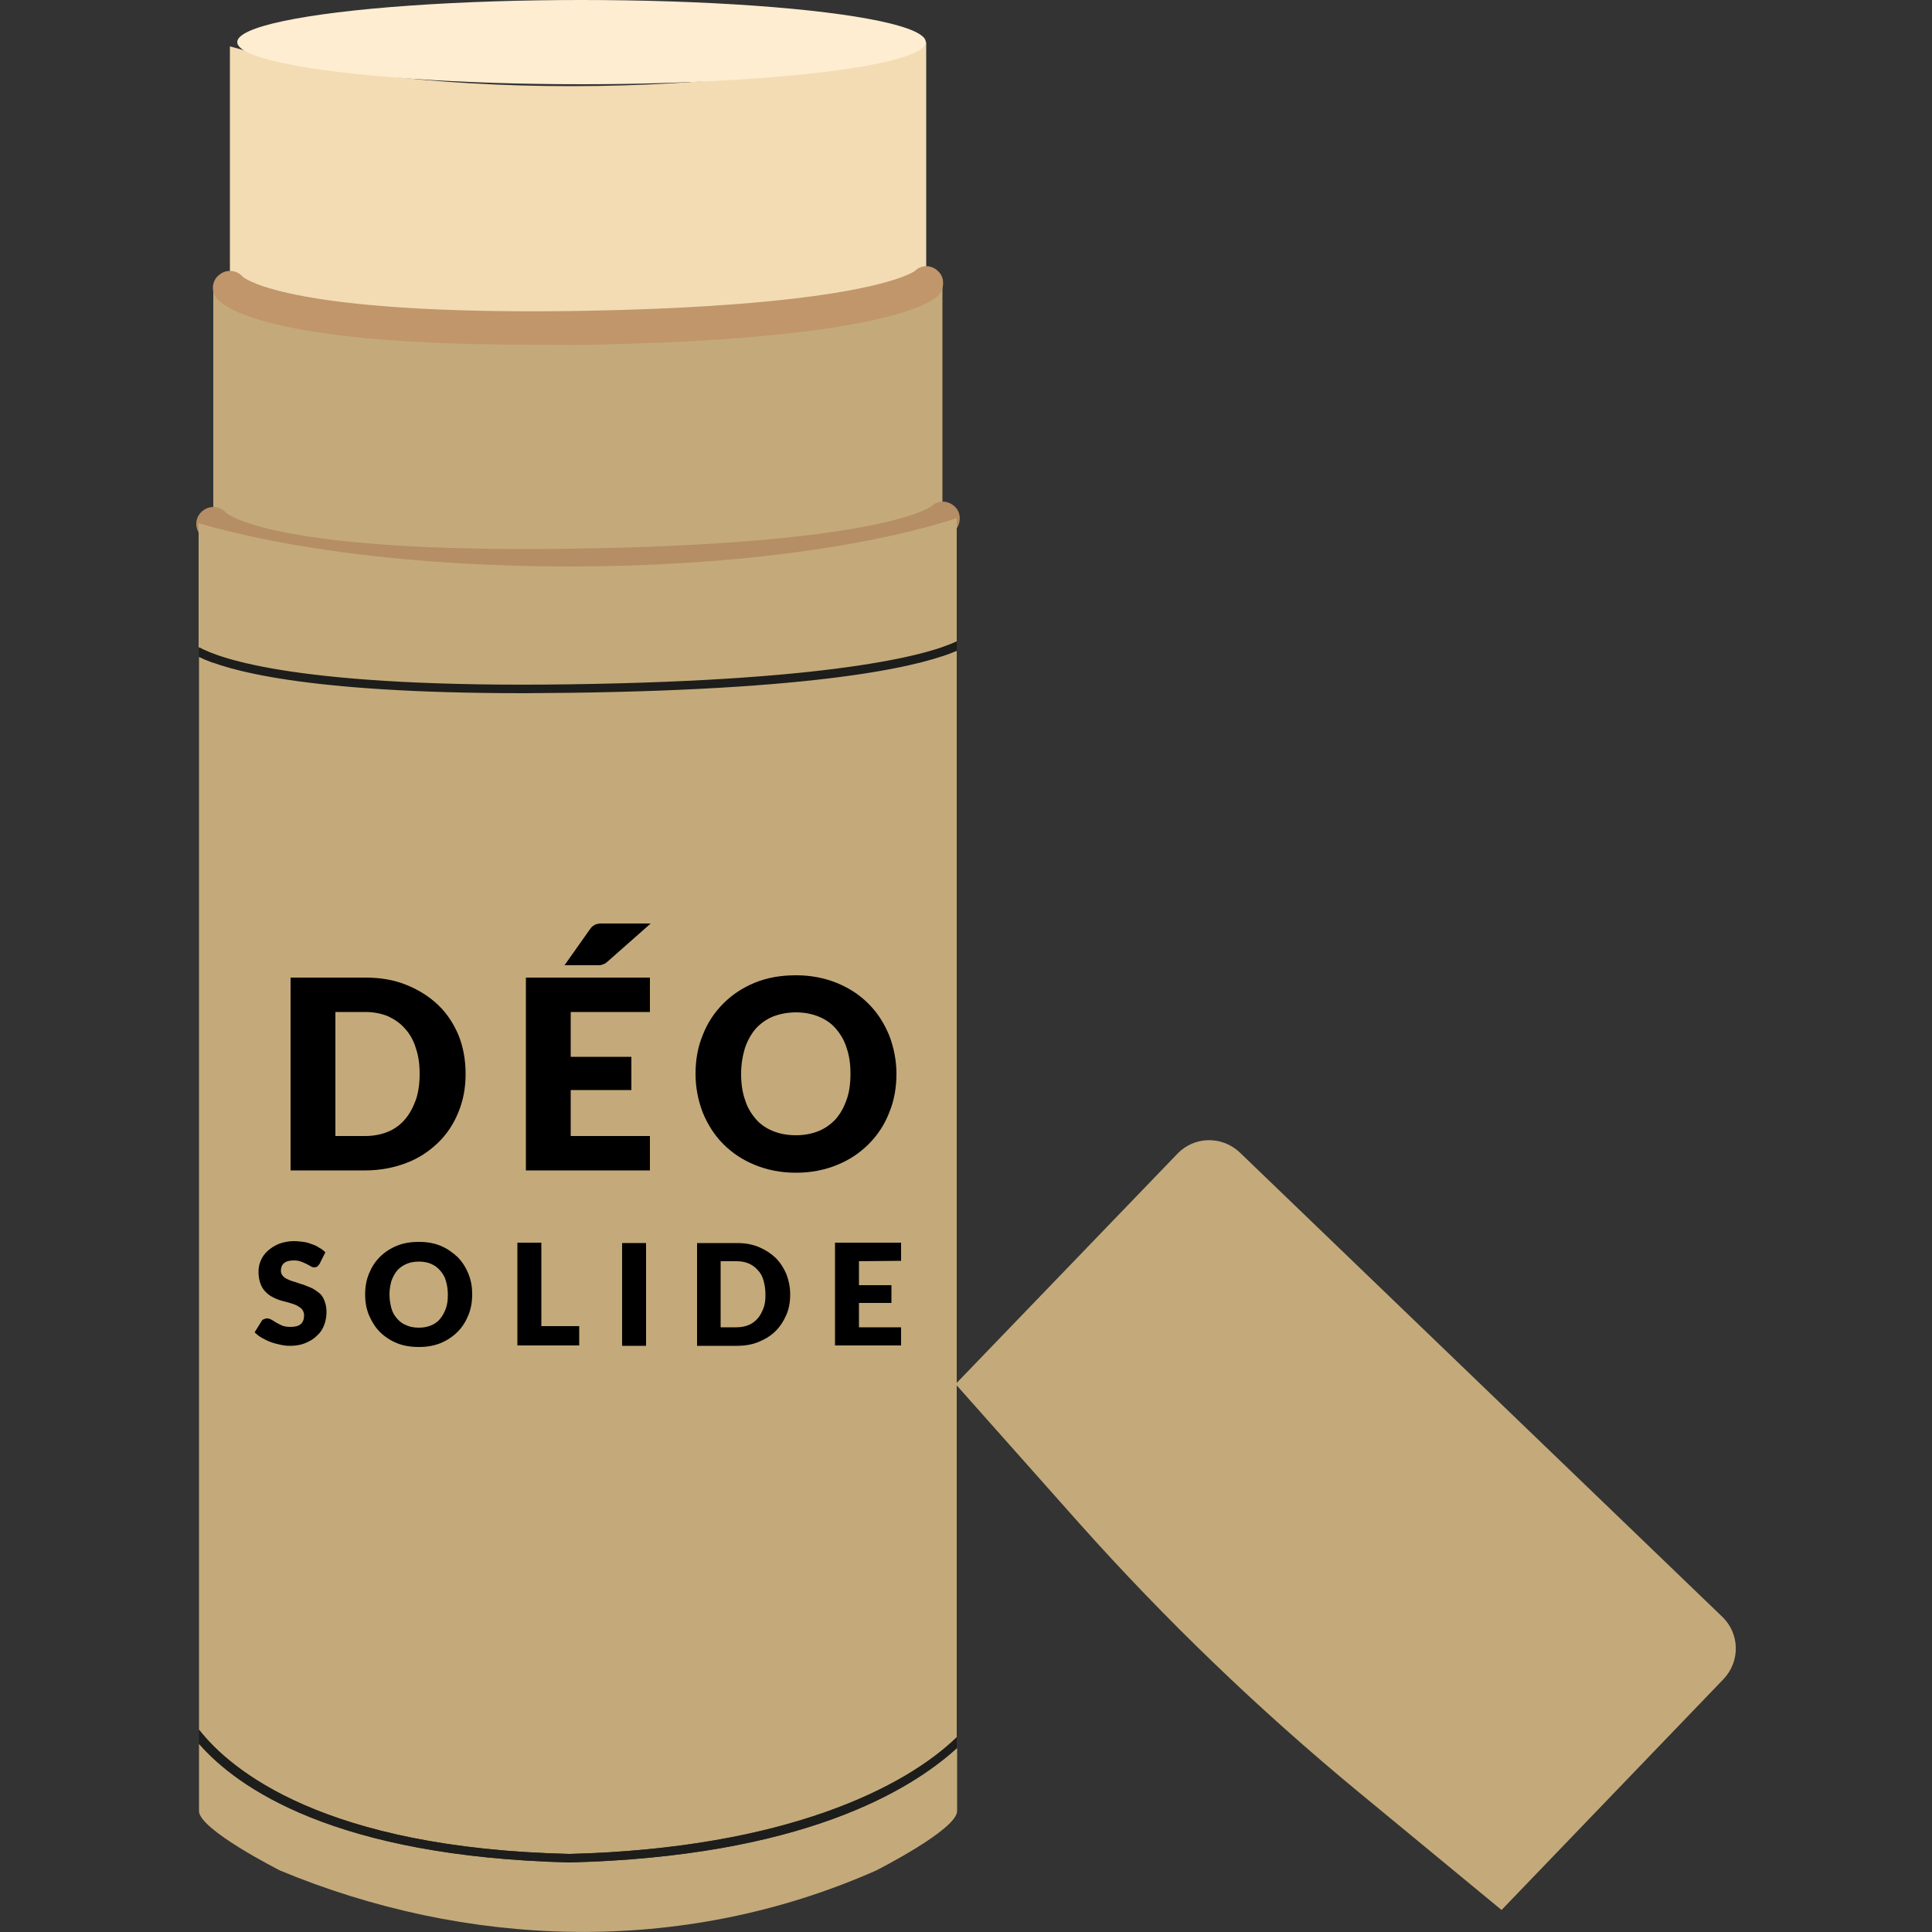 <?xml version="1.0" encoding="utf-8"?>
<!-- Generator: Adobe Illustrator 26.0.3, SVG Export Plug-In . SVG Version: 6.00 Build 0)  -->
<svg version="1.1" id="Calque_1" xmlns="http://www.w3.org/2000/svg" xmlns:xlink="http://www.w3.org/1999/xlink" x="0px" y="0px"
	 viewBox="0 0 500 500" style="enable-background:new 0 0 500 500;" xml:space="preserve">
<rect x="0" y="0" width="500" height="500" fill="#333333" stroke="none"/>
<g id="déo_solide">
	<g>
		<g>
			<path style="fill:#F3DCB3;" d="M59.5,12v274.6c0,15.4,12.5,27.9,27.9,27.9h124.4c15.4,0,27.9-12.5,27.9-27.9V10.9
				c-21.6,7-54.8,11.4-92,11.4C112.5,22.3,81.1,18.3,59.5,12z"/>
		</g>
		<g>
			<path style="fill:#C4AA7A;" d="M55.2,75.2v298.6c0,16.1,13.1,29.2,29.2,29.2h130.3c16.1,0,29.2-13.1,29.2-29.2V73.9
				c-22.6,7.3-57.4,12-96.4,12C110.8,85.9,77.8,81.7,55.2,75.2z"/>
		</g>
		<ellipse style="fill:#FEEDD1;" cx="150.5" cy="10.9" rx="89.1" ry="10.9"/>
		<g>
			<path style="fill:#B58E65;" d="M136.4,150.8c-71.4,0-83.1-10.4-84.7-12.6c-1.5-1.9-1.1-4.7,0.9-6.1c1.8-1.4,4.4-1.1,5.9,0.6
				c0.9,0.8,13.9,10.4,89,9.3c79.7-1.1,93.1-10.6,93.6-11c1.7-1.7,4.4-1.5,6.1,0.2c1.7,1.7,1.5,4.6-0.2,6.3
				c-2.1,2-16.5,12.1-99.4,13.2C143.7,150.7,140,150.8,136.4,150.8z"/>
		</g>
		<g>
			<path style="fill:#C4AA7A;" d="M147.4,479.8c56.2-1.5,87-17.4,100.2-30.2V168.4c-7.6,3.3-31.3,9.9-100.2,10.9
				c-4.1,0.1-8.1,0.1-11.9,0.1c-56.8,0-77-6-84-9.4v277.7C59.7,458.1,83.8,478.3,147.4,479.8z"/>
			<path style="fill:#C4AA7A;" d="M51.5,451.3v17.4c0,4.8,21,15.4,21,15.4c47.7,19.8,103.3,22.5,154.2,0c0,0,21-10.6,21-15.4v-16.3
				c-12.4,11.3-40.6,28-100.2,29.6C86.6,480.5,61.4,462.7,51.5,451.3z"/>
			<path style="fill:#C4AA7A;" d="M147.4,177.1c72.1-1,94.4-8.3,100.2-11.1v-31.9c-23.5,7.6-59.6,12.5-100.2,12.5
				c-38.2,0-72.4-4.3-96-11.2v32.2C56.9,170.5,77.7,178.1,147.4,177.1z"/>
			<path style="fill:#1D1D1B;" d="M147.4,179.3c68.9-0.9,92.6-7.5,100.2-10.9V166c-5.9,2.8-28.2,10.1-100.2,11.1
				c-69.7,1-90.4-6.6-95.9-9.6v2.5c7,3.4,27.2,9.4,84,9.4C139.3,179.4,143.3,179.3,147.4,179.3z"/>
			<path style="fill:#1D1D1B;" d="M147.4,479.8c-63.7-1.5-87.7-21.7-95.9-32.2v3.7c9.9,11.3,35.1,29.2,95.9,30.7
				c59.6-1.5,87.8-18.3,100.2-29.6v-2.8C234.4,462.4,203.6,478.4,147.4,479.8z"/>
		</g>
		<g>
			<path style="fill:#C0966A;" d="M137,89.2c-68.3,0-79.4-10-81-12.1c-1.5-1.9-1.1-4.7,0.9-6.1c1.8-1.4,4.4-1.1,5.9,0.6
				c0.9,0.8,13.3,9.8,84.8,8.9c75.9-1.1,88.7-10,89.2-10.4c1.7-1.7,4.4-1.6,6.1,0.2c1.7,1.7,1.5,4.6-0.2,6.3
				c-2,1.9-15.8,11.6-95,12.7C144,89.2,140.4,89.2,137,89.2z"/>
		</g>
		<path style="fill:#C4AA7A;" d="M388.6,494.3l-37.1-30.6c-25.8-21.3-50-44.6-72.3-69.6l-31.9-35.9l57.4-59.6
			c4.4-4.6,11.6-4.7,16.2-0.3l124.8,120.1c4.6,4.4,4.7,11.6,0.3,16.2L388.6,494.3z"/>
	</g>
	<g>
		<path d="M120.5,277.9c0,3.6-0.6,6.9-1.9,10c-1.2,3-3,5.7-5.3,7.9c-2.3,2.2-5,4-8.2,5.2s-6.7,1.9-10.6,1.9H75.2V253h19.4
			c3.9,0,7.4,0.6,10.6,1.9s5.9,3,8.2,5.2c2.3,2.2,4,4.8,5.3,7.9C119.9,271,120.5,274.4,120.5,277.9z M108.6,277.9
			c0-2.5-0.3-4.7-1-6.7c-0.6-2-1.6-3.7-2.8-5c-1.2-1.4-2.7-2.4-4.4-3.2c-1.7-0.7-3.7-1.1-5.9-1.1h-7.7V294h7.7
			c2.2,0,4.2-0.4,5.9-1.1c1.7-0.7,3.2-1.8,4.4-3.2c1.2-1.4,2.1-3.1,2.8-5C108.3,282.7,108.6,280.4,108.6,277.9z"/>
		<path d="M147.7,261.9v11.6h15.7v8.6h-15.7V294h20.5v8.9h-32.1V253h32.1v8.9H147.7z M168.4,239l-11.1,9.8c-0.3,0.3-0.5,0.4-0.8,0.6
			c-0.3,0.1-0.5,0.2-0.8,0.3s-0.6,0.1-0.9,0.1c-0.3,0-0.7,0-1,0h-7.7l6.5-9.2c0.3-0.4,0.5-0.7,0.8-0.9s0.5-0.4,0.9-0.5
			c0.3-0.1,0.7-0.2,1.1-0.2c0.4,0,0.9,0,1.4,0L168.4,239L168.4,239z"/>
		<path d="M232,277.9c0,3.6-0.6,7-1.9,10.1c-1.2,3.1-3,5.8-5.3,8.1c-2.3,2.3-5,4.1-8.2,5.4s-6.7,2-10.6,2c-3.9,0-7.4-0.7-10.6-2
			c-3.2-1.3-5.9-3.1-8.2-5.4s-4-5-5.3-8.1c-1.2-3.1-1.9-6.5-1.9-10.1s0.6-7,1.9-10.1c1.2-3.1,3-5.8,5.3-8.1c2.3-2.3,5-4.1,8.2-5.4
			c3.2-1.3,6.7-1.9,10.6-1.9c3.9,0,7.4,0.7,10.6,2c3.2,1.3,5.9,3.1,8.2,5.4s4,5,5.3,8.1C231.3,271,232,274.4,232,277.9z
			 M220.1,277.9c0-2.5-0.3-4.7-1-6.7c-0.6-2-1.6-3.6-2.8-5s-2.7-2.4-4.4-3.1s-3.7-1.1-5.9-1.1s-4.2,0.4-6,1.1
			c-1.7,0.7-3.2,1.8-4.4,3.1c-1.2,1.4-2.1,3-2.8,5c-0.6,2-1,4.2-1,6.7s0.3,4.7,1,6.7c0.6,2,1.6,3.6,2.8,5s2.7,2.4,4.4,3.1
			s3.7,1.1,6,1.1c2.2,0,4.2-0.4,5.9-1.1s3.2-1.8,4.4-3.1c1.2-1.4,2.1-3,2.8-5C219.8,282.7,220.1,280.4,220.1,277.9z"/>
		<path d="M82.7,327.1c-0.2,0.3-0.4,0.5-0.6,0.7c-0.2,0.1-0.5,0.2-0.8,0.2s-0.6-0.1-0.9-0.3c-0.3-0.2-0.7-0.4-1.1-0.6
			s-0.9-0.4-1.4-0.6s-1.1-0.3-1.8-0.3c-1.2,0-2,0.2-2.6,0.7s-0.8,1.2-0.8,2c0,0.5,0.2,1,0.5,1.3c0.3,0.4,0.8,0.7,1.3,0.9
			c0.6,0.3,1.2,0.5,1.9,0.7c0.7,0.2,1.4,0.5,2.2,0.7c0.7,0.3,1.5,0.6,2.2,0.9c0.7,0.4,1.3,0.8,1.9,1.3s1,1.2,1.3,2s0.5,1.7,0.5,2.8
			c0,1.2-0.2,2.4-0.6,3.4c-0.4,1.1-1,2-1.9,2.8c-0.8,0.8-1.8,1.4-3,1.9s-2.5,0.7-4,0.7c-0.8,0-1.7-0.1-2.5-0.3
			c-0.9-0.2-1.7-0.4-2.5-0.7c-0.8-0.3-1.6-0.7-2.3-1.1c-0.7-0.4-1.3-0.9-1.8-1.4l1.8-2.9c0.1-0.2,0.3-0.4,0.6-0.5s0.5-0.2,0.8-0.2
			c0.4,0,0.7,0.1,1.1,0.3c0.4,0.2,0.8,0.5,1.3,0.8s1,0.5,1.6,0.8c0.6,0.2,1.3,0.3,2.1,0.3c1.1,0,2-0.2,2.6-0.7s0.9-1.3,0.9-2.3
			c0-0.6-0.2-1.1-0.5-1.5s-0.8-0.7-1.3-1c-0.6-0.3-1.2-0.5-1.9-0.7c-0.7-0.2-1.4-0.4-2.2-0.6c-0.7-0.2-1.5-0.5-2.2-0.9
			c-0.7-0.3-1.3-0.8-1.9-1.4s-1-1.3-1.3-2.1c-0.3-0.8-0.5-1.9-0.5-3.1c0-1,0.2-2,0.6-2.9s1-1.8,1.8-2.5s1.7-1.3,2.9-1.8
			c1.1-0.4,2.4-0.7,3.9-0.7c0.8,0,1.6,0.1,2.4,0.2s1.5,0.3,2.2,0.6c0.7,0.2,1.3,0.5,1.9,0.9c0.6,0.3,1.1,0.7,1.6,1.2L82.7,327.1z"/>
		<path d="M122.2,335c0,1.9-0.3,3.7-1,5.4c-0.7,1.7-1.6,3.1-2.8,4.3c-1.2,1.2-2.7,2.2-4.4,2.9c-1.7,0.7-3.6,1-5.6,1
			c-2.1,0-4-0.3-5.7-1s-3.2-1.7-4.4-2.9c-1.2-1.2-2.1-2.7-2.8-4.3c-0.7-1.7-1-3.4-1-5.4s0.3-3.7,1-5.4c0.7-1.7,1.6-3.1,2.8-4.3
			c1.2-1.2,2.7-2.2,4.4-2.9c1.7-0.7,3.6-1,5.7-1s3.9,0.3,5.6,1s3.1,1.7,4.4,2.9c1.2,1.2,2.1,2.6,2.8,4.3S122.2,333,122.2,335z
			 M115.9,335c0-1.3-0.2-2.5-0.5-3.5c-0.3-1.1-0.8-1.9-1.5-2.7c-0.6-0.7-1.4-1.3-2.3-1.7c-0.9-0.4-2-0.6-3.2-0.6s-2.3,0.2-3.2,0.6
			c-0.9,0.4-1.7,0.9-2.4,1.7c-0.6,0.7-1.1,1.6-1.5,2.7c-0.3,1.1-0.5,2.2-0.5,3.5s0.2,2.5,0.5,3.6s0.8,1.9,1.5,2.7
			c0.6,0.7,1.4,1.3,2.4,1.7c0.9,0.4,2,0.6,3.2,0.6s2.2-0.2,3.2-0.6c0.9-0.4,1.7-0.9,2.3-1.7c0.6-0.7,1.1-1.6,1.5-2.7
			S115.9,336.3,115.9,335z"/>
		<path d="M149.9,343.3v4.9h-16v-26.6h6.2v21.6h9.8V343.3z"/>
		<path d="M167.2,348.3H161v-26.6h6.2V348.3z"/>
		<path d="M204.5,335c0,1.9-0.3,3.7-1,5.3c-0.7,1.6-1.6,3-2.8,4.2s-2.7,2.1-4.4,2.8c-1.7,0.7-3.6,1-5.6,1h-10.3v-26.6h10.3
			c2.1,0,3.9,0.3,5.6,1c1.7,0.7,3.1,1.6,4.4,2.8c1.2,1.2,2.1,2.6,2.8,4.2C204.1,331.3,204.5,333,204.5,335z M198.1,335
			c0-1.3-0.2-2.5-0.5-3.6s-0.8-2-1.5-2.7c-0.6-0.7-1.4-1.3-2.3-1.7c-0.9-0.4-2-0.6-3.2-0.6h-4.1v17.1h4.1c1.2,0,2.2-0.2,3.2-0.6
			c0.9-0.4,1.7-1,2.3-1.7s1.1-1.6,1.5-2.7C198,337.5,198.1,336.3,198.1,335z"/>
		<path d="M222.3,326.4v6.2h8.4v4.6h-8.4v6.3h10.9v4.7h-17.1v-26.6h17.1v4.7L222.3,326.4L222.3,326.4z"/>
	</g>
</g>
</svg>
